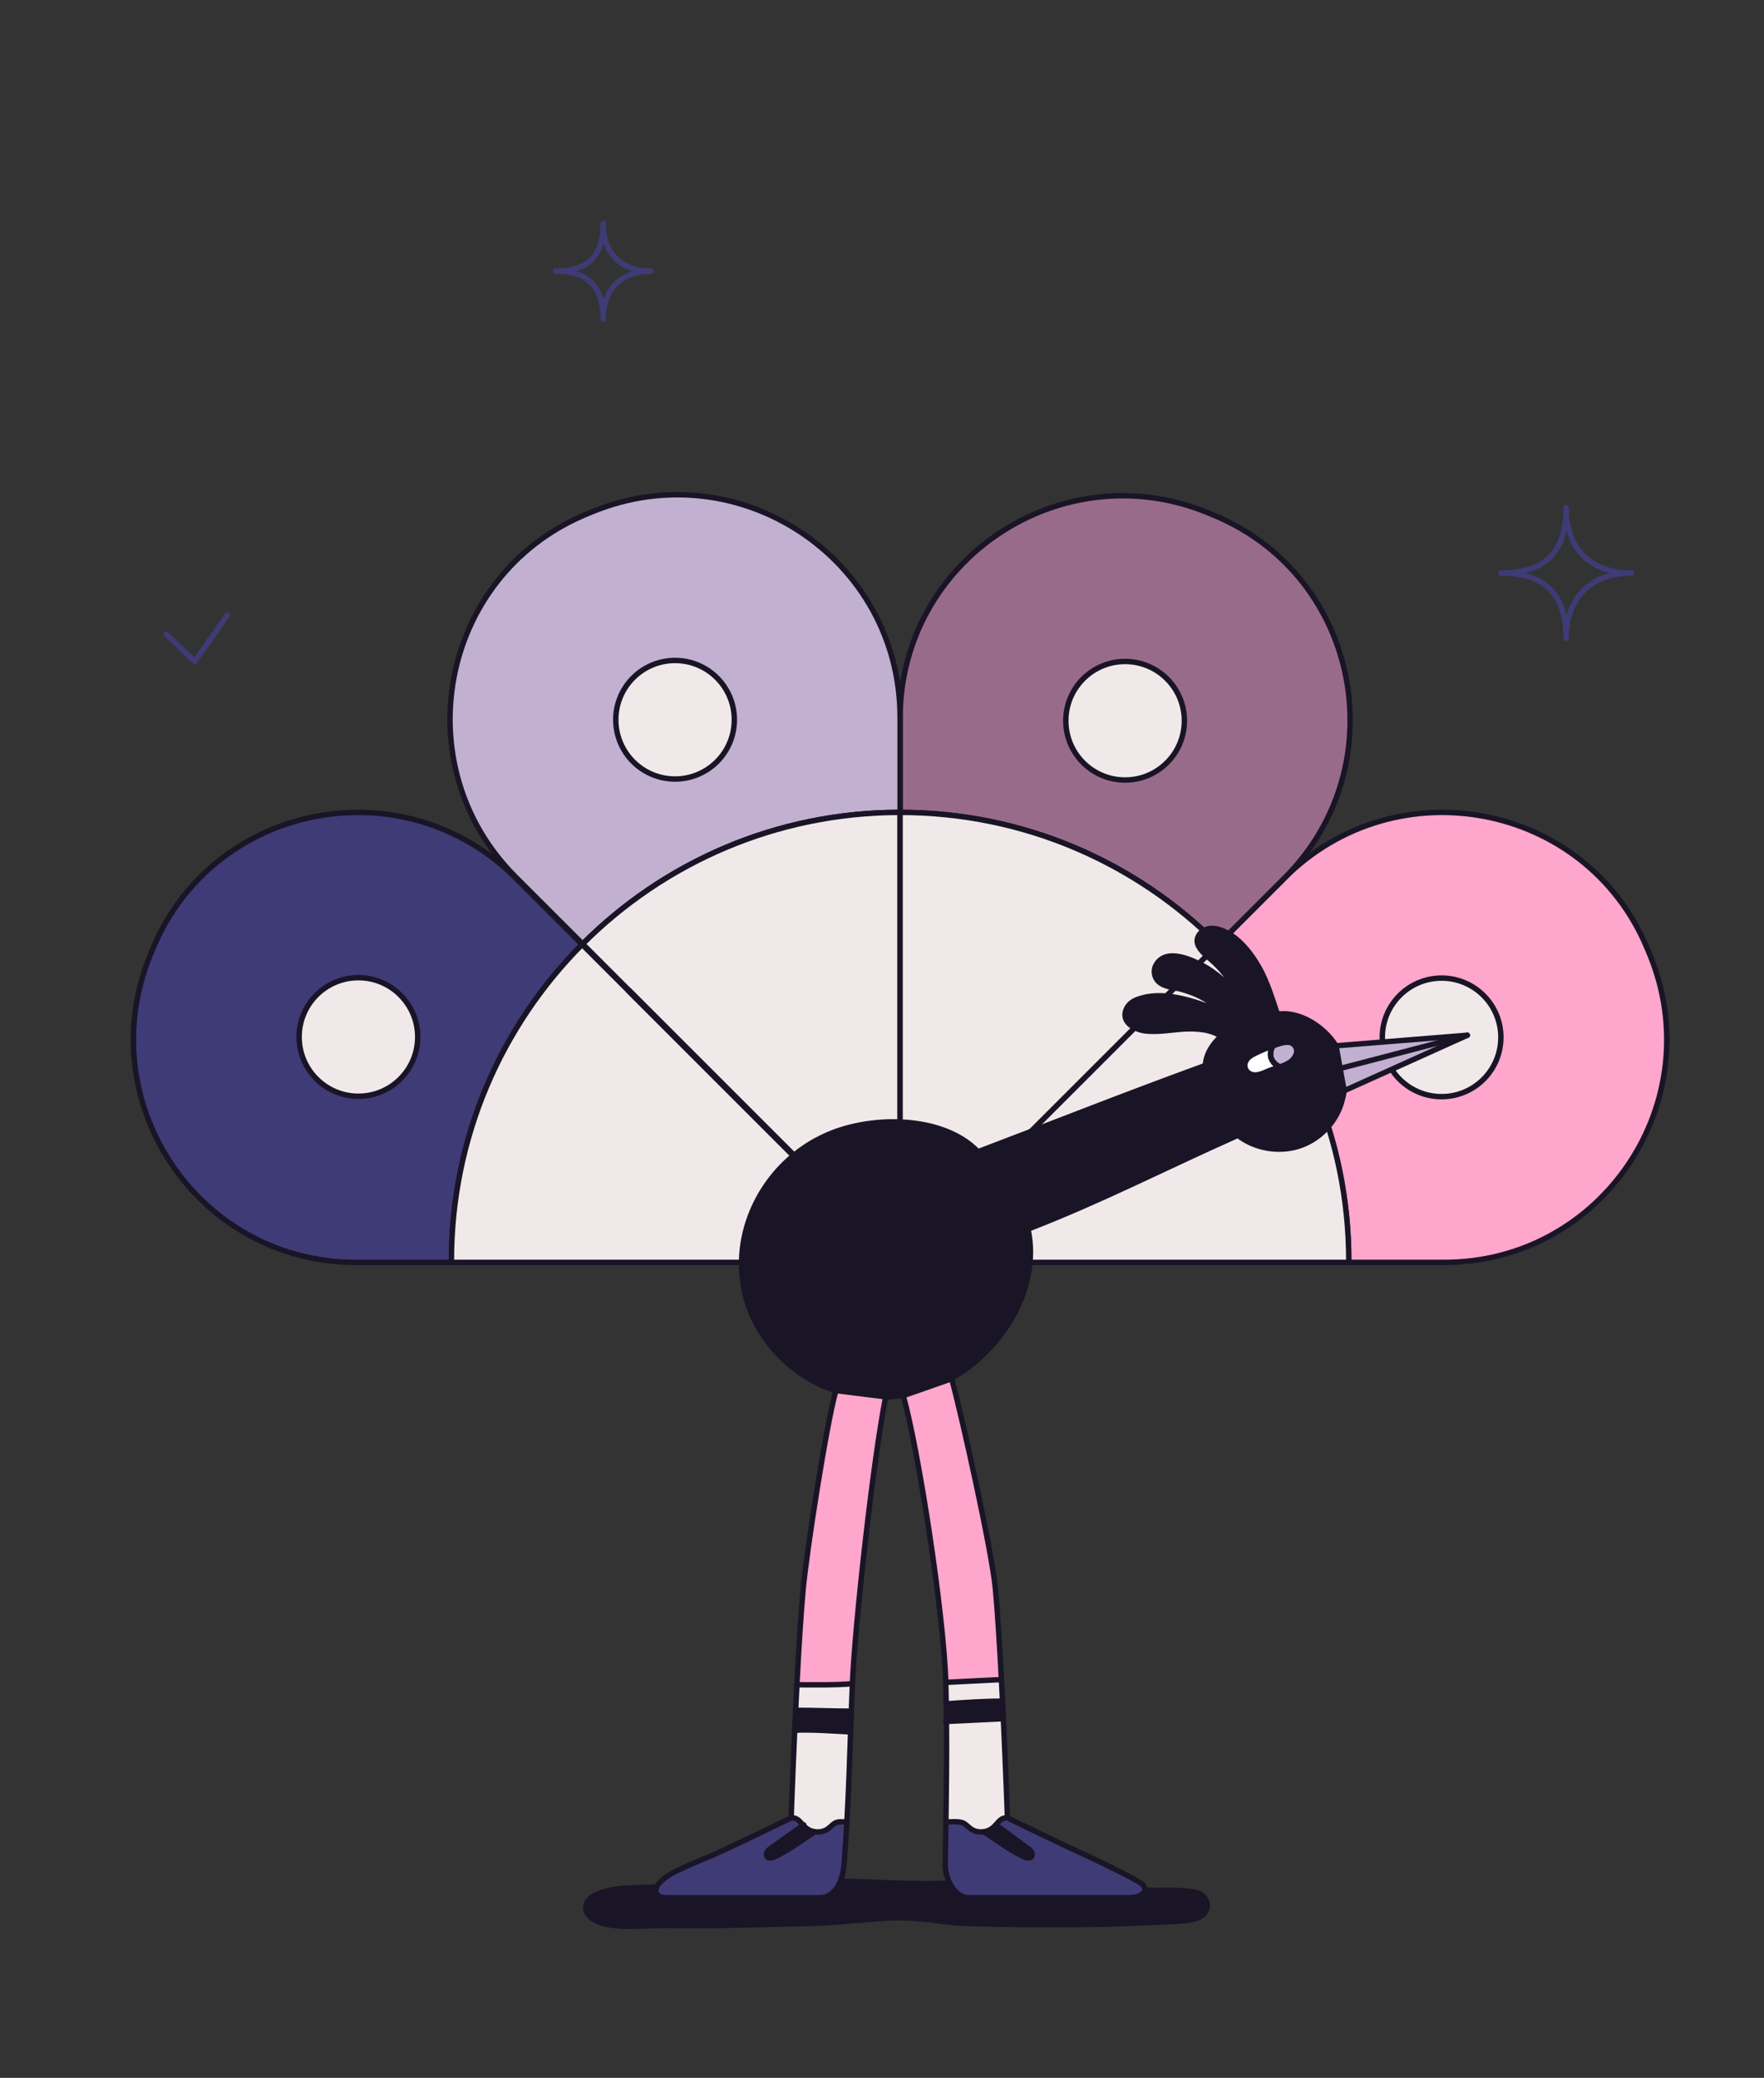 <svg width="326" height="384" viewBox="0 0 326 384" fill="none" xmlns="http://www.w3.org/2000/svg">
<rect x="0" y="0" width="326" height="384" fill="#333333" stroke="none"/>
<path d="M181.348 349.072C179.03 349.008 176.704 348.99 174.37 349.056C164.81 349.327 155.379 348.246 145.778 348.642C138.066 348.959 130.208 349.069 122.574 349.669C118.699 349.973 114.245 349.494 110.827 350.943C109.164 351.645 108.651 352.724 110.073 353.758C112.663 355.637 119.194 354.826 122.677 354.826C126.121 354.826 129.562 354.854 133.006 354.829C136.303 354.806 139.597 354.708 142.894 354.623C146.095 354.54 149.299 354.533 152.495 354.353C156.347 354.134 160.168 353.683 164.023 353.47C167.72 353.267 171.213 353.683 174.837 354.154C177.274 354.471 179.792 354.492 182.257 354.561C186.93 354.695 191.608 354.672 196.283 354.672C200.125 354.667 203.959 354.646 207.808 354.489C210.315 354.386 212.824 354.291 215.331 354.185C216.503 354.136 217.657 354.077 218.816 353.967C219.8 353.874 220.833 353.717 221.573 353.164C222.431 352.525 222.227 351.355 221.238 350.863C220.794 350.642 220.259 350.57 219.735 350.518C217.83 350.328 215.881 350.299 213.96 350.346C212.086 350.392 210.209 350.163 208.332 350.163C206.375 350.15 204.416 350.173 202.459 350.122C195.395 349.931 188.396 349.275 181.346 349.077L181.348 349.072Z" fill="#191526" stroke="#191526" stroke-width="3" stroke-linecap="round" stroke-linejoin="round"/>
<path d="M266.867 233.301H249.261V233.049C249.261 210.217 240.033 189.548 225.101 174.552L237.428 162.223C257.981 141.668 292.981 148.251 304.308 175.023C304.501 175.478 304.689 175.934 304.882 176.392C316.038 203.521 296.203 233.301 266.867 233.301Z" fill="#FFA6CC" stroke="#191526" stroke-linecap="round" stroke-linejoin="round"/>
<path d="M277.371 191.708C277.376 197.758 272.473 202.666 266.423 202.668C260.372 202.676 255.464 197.773 255.462 191.723C255.457 185.673 260.357 180.763 266.407 180.758C272.458 180.753 277.368 185.655 277.373 191.705L277.371 191.708Z" fill="#F1E9E9" stroke="#191526" stroke-linecap="round" stroke-linejoin="round"/>
<path d="M237.428 162.22L225.101 174.547C210.084 159.469 189.3 150.135 166.341 150.135V132.594C166.467 103.365 196.182 83.637 223.253 94.767C223.714 94.96 224.167 95.146 224.622 95.341C251.4 106.667 257.986 141.663 237.428 162.22Z" fill="#996B8A" stroke="#191526" stroke-linecap="round" stroke-linejoin="round"/>
<path d="M200.181 140.95C195.904 136.673 195.899 129.737 200.176 125.455C204.451 121.178 211.389 121.173 215.666 125.45C219.949 129.724 219.954 136.662 215.674 140.939C211.397 145.222 204.461 145.222 200.179 140.947L200.181 140.95Z" fill="#F1E9E9" stroke="#191526" stroke-linecap="round" stroke-linejoin="round"/>
<path d="M166.341 132.592V150.133C143.423 150.133 122.685 159.431 107.679 174.452L95.254 162.032C74.698 141.478 81.281 106.482 108.055 95.156C108.51 94.963 108.966 94.77 109.424 94.585C136.554 83.424 166.341 103.257 166.341 132.592Z" fill="#C2B0D1" stroke="#191526" stroke-linecap="round" stroke-linejoin="round"/>
<path d="M113.8 133.012C113.8 126.962 118.708 122.059 124.758 122.059C130.809 122.059 135.711 126.962 135.711 133.012C135.711 139.062 130.809 143.969 124.758 143.969C118.708 143.969 113.8 139.062 113.8 133.012Z" fill="#F1E9E9" stroke="#191526" stroke-linecap="round" stroke-linejoin="round"/>
<path d="M107.583 174.547C92.651 189.543 83.423 210.218 83.423 233.05V233.302H65.819C36.486 233.302 16.646 203.522 27.805 176.393C27.995 175.94 28.186 175.484 28.376 175.029C39.705 148.257 74.701 141.672 95.259 162.223L107.583 174.547Z" fill="#3F3B76" stroke="#191526" stroke-linecap="round" stroke-linejoin="round"/>
<path d="M166.34 233.112V233.297L116.117 183.076L107.583 174.543C107.614 174.512 107.642 174.484 107.678 174.45L116.21 182.986L166.34 233.112Z" stroke="#191526" stroke-linecap="round" stroke-linejoin="round"/>
<path d="M225.101 174.549L216.564 183.082V183.077L225.101 174.549Z" stroke="#191526" stroke-linecap="round" stroke-linejoin="round"/>
<path d="M166.341 233.295H83.423V233.043C83.423 210.211 92.652 189.536 107.584 174.541L116.118 183.074L166.341 233.295Z" fill="#F1E9E9" stroke="#191526" stroke-linecap="round" stroke-linejoin="round"/>
<path d="M166.341 150.134V233.115L116.21 182.99L107.679 174.453C122.685 159.432 143.423 150.134 166.341 150.134Z" fill="#F1E9E9" stroke="#191526" stroke-linecap="round" stroke-linejoin="round"/>
<path d="M225.101 174.546V174.551L216.564 183.08V183.085L166.346 233.3H166.341V150.134C189.3 150.134 210.084 159.468 225.101 174.546Z" fill="#F1E9E9" stroke="#191526" stroke-linecap="round" stroke-linejoin="round"/>
<path d="M166.341 233.111V233.296L116.117 183.075C116.145 183.045 116.176 183.014 116.21 182.985L166.341 233.111Z" stroke="#191526" stroke-linecap="round" stroke-linejoin="round"/>
<path d="M249.262 233.046V233.298H166.347L216.565 183.082L225.102 174.549C240.033 189.544 249.262 210.214 249.262 233.046Z" fill="#F1E9E9" stroke="#191526" stroke-linecap="round" stroke-linejoin="round"/>
<path d="M66.238 202.593C72.289 202.593 77.194 197.688 77.194 191.638C77.194 185.587 72.289 180.683 66.238 180.683C60.187 180.683 55.282 185.587 55.282 191.638C55.282 197.688 60.187 202.593 66.238 202.593Z" fill="#F1E9E9" stroke="#191526" stroke-linecap="round" stroke-linejoin="round"/>
<path d="M247.803 195.012C248.938 197.843 248.768 200.89 247.911 203.77C246.8 207.524 243.742 210.641 240.008 211.827C236.274 213.013 231.842 212.234 228.772 209.807C214.3 216.271 203.733 221.804 189.988 227.147C192.42 238.519 184.612 250.388 174.595 255.378C168.323 258.502 160.811 259.132 154.166 256.911C146.039 254.194 139.45 247.148 137.603 238.74C135.006 226.918 141.689 214.735 152.63 209.856C152.722 209.815 152.81 209.776 152.897 209.735C161.297 206.057 174.392 206.219 180.731 212.846C197.129 206.636 206.603 202.794 222.762 196.896C222.865 194.804 224.103 192.897 225.683 191.517C223.799 190.213 220.966 190.02 218.683 190.174C216.398 190.326 214.11 190.768 211.83 190.542C209.789 190.341 206.994 188.892 208.201 186.376C208.582 185.586 209.339 185.032 210.16 184.723C214.807 182.976 220.284 184.767 226.136 187.117C222.778 184.206 220.498 183.493 218.629 182.904C217.304 182.487 215.749 182.495 214.547 181.749C213.361 181.007 212.965 179.438 213.703 178.233C215.585 175.166 220.207 177.317 222.564 178.612C224.448 179.643 227.143 181.908 228.985 183.959C227.289 180.995 225.977 179.149 223.236 176.826C221.738 175.552 220.871 174.36 221.393 173.153C221.957 171.859 223.46 171.383 224.716 171.635C228.27 172.34 231.096 175.953 232.753 178.925C234.217 181.563 235.121 184.587 236.083 187.446C240.883 186.746 246.097 190.753 247.803 195.017V195.012Z" fill="#191526"/>
<path d="M236.083 187.441C240.883 186.741 246.097 190.748 247.803 195.012C248.938 197.843 248.768 200.89 247.911 203.77C246.8 207.524 243.742 210.641 240.008 211.827C236.274 213.013 231.842 212.234 228.772 209.807C214.3 216.271 203.733 221.804 189.988 227.147C192.42 238.519 184.612 250.388 174.595 255.378C168.323 258.502 160.811 259.132 154.166 256.911C146.039 254.194 139.45 247.148 137.603 238.74C135.006 226.918 141.689 214.735 152.63 209.856C152.722 209.815 152.81 209.776 152.897 209.735C161.297 206.057 174.392 206.219 180.731 212.846C197.129 206.636 206.603 202.794 222.762 196.896C222.865 194.804 224.103 192.897 225.683 191.517C223.8 190.213 220.966 190.02 218.683 190.174C216.398 190.326 214.11 190.768 211.83 190.542C209.789 190.341 206.994 188.892 208.201 186.376C208.582 185.586 209.339 185.032 210.16 184.723C214.807 182.976 220.284 184.767 226.136 187.117C222.778 184.206 220.498 183.493 218.629 182.904C217.304 182.487 215.749 182.495 214.547 181.749C213.361 181.007 212.965 179.438 213.703 178.233C215.585 175.166 220.207 177.317 222.564 178.612C224.448 179.643 227.143 181.908 228.985 183.959C227.289 180.995 225.977 179.149 223.236 176.826C221.738 175.552 220.871 174.36 221.393 173.153C221.957 171.859 223.46 171.383 224.716 171.635C228.27 172.34 231.096 175.953 232.753 178.925C234.217 181.563 235.121 184.587 236.083 187.446V187.441Z" stroke="#191526" stroke-linecap="round" stroke-linejoin="round"/>
<path d="M239.341 193.304C240.093 194.362 239.308 195.672 238.389 196.308C237.807 196.704 237.141 196.948 236.482 197.188C233.718 195.695 235.164 193.387 235.234 193.279H235.236C235.422 193.209 235.607 193.145 235.795 193.081C236.876 192.718 238.523 192.154 239.341 193.304Z" fill="#C2B0D1" stroke="#191526" stroke-miterlimit="10"/>
<path d="M235.235 193.277C235.163 193.385 233.719 195.694 236.483 197.186C235.701 197.454 234.913 197.704 234.151 198.03C233.397 198.357 232.607 198.71 231.763 198.651C231.302 198.617 230.875 198.435 230.559 198.126C230.407 197.976 230.278 197.796 230.188 197.59C229.817 196.749 230.183 195.9 230.842 195.344C231.228 195.017 231.683 194.785 232.136 194.569C233.145 194.085 234.182 193.656 235.235 193.28V193.277Z" fill="white" stroke="#191526" stroke-miterlimit="10"/>
<path d="M271.177 191.318L248.414 201.579L247.665 197.459L271.177 191.318Z" fill="#C2B0D1"/>
<path d="M271.178 191.318L247.665 197.459L246.906 193.266L271.178 191.318Z" fill="#C2B0D1"/>
<path d="M247.665 197.459L246.906 193.266L271.178 191.318L248.414 201.579L247.665 197.459Z" stroke="#191526" stroke-linecap="round" stroke-linejoin="round"/>
<path d="M271.177 191.318L247.665 197.459" stroke="#191526" stroke-linecap="round" stroke-linejoin="round"/>
<path d="M210.915 348.053C211.962 348.771 212.171 350.725 208.223 350.725H179.108C177.716 350.725 176.472 349.731 175.79 348.522C175.106 347.31 174.663 345.915 174.686 344.523C174.728 341.949 174.769 339.34 174.81 336.717C175.639 336.694 176.923 336.545 177.893 336.854C178.41 337.016 179.072 337.762 179.527 338.058C180.207 338.496 181.053 338.635 181.856 338.506L181.862 338.537C182.613 339.049 183.367 339.559 184.121 340.071C185.773 341.193 187.439 342.317 189.255 343.156C189.693 343.36 190.285 343.517 190.607 343.154C190.823 342.907 190.797 342.515 190.63 342.232C190.465 341.952 190.19 341.751 189.925 341.561C187.904 340.117 186.069 338.686 184.049 337.245C184.219 337.062 184.384 336.867 184.548 336.669C185.277 335.794 186.19 335.948 186.19 335.948C186.19 335.948 195.324 340.418 199.956 342.518C201.887 343.393 209.314 346.957 210.92 348.051L210.915 348.053Z" fill="#3F3B76"/>
<path d="M190.624 342.236C190.794 342.519 190.82 342.911 190.601 343.158C190.282 343.521 189.687 343.364 189.25 343.16C187.433 342.321 185.77 341.197 184.115 340.075C183.361 339.563 182.607 339.053 181.856 338.541L181.851 338.51C182.028 338.482 182.203 338.441 182.373 338.387C183.065 338.17 183.57 337.753 184.041 337.249C186.061 338.69 187.896 340.121 189.916 341.565C190.181 341.755 190.457 341.956 190.621 342.236H190.624Z" fill="#191526"/>
<path d="M186.187 335.953C186.187 335.953 185.274 335.799 184.545 336.674C184.381 336.875 184.213 337.068 184.046 337.25C183.575 337.757 183.071 338.172 182.378 338.388C182.206 338.442 182.034 338.483 181.856 338.511C181.056 338.64 180.209 338.501 179.527 338.064C179.071 337.77 178.413 337.021 177.893 336.859C176.922 336.55 175.638 336.7 174.81 336.723C174.902 330.559 174.972 324.303 174.915 318.135C178.232 317.965 182.126 317.798 185.428 317.63C185.889 327.466 186.185 335.953 186.185 335.953H186.187Z" fill="#F1E9E9"/>
<path d="M185.274 314.387C185.329 315.476 185.38 316.562 185.429 317.627C182.124 317.792 178.233 317.962 174.916 318.132C174.908 317.046 174.893 315.965 174.872 314.884C178.125 314.634 182.024 314.39 185.274 314.39V314.387Z" fill="#191526"/>
<path d="M185.071 310.398C185.143 311.726 185.21 313.061 185.274 314.384C182.026 314.384 178.125 314.631 174.872 314.878C174.851 313.55 174.823 312.228 174.784 310.913H174.787L185.071 310.398Z" fill="#F1E9E9"/>
<path d="M185.07 310.406L174.786 310.915H174.783C174.428 298.327 169.793 267.464 167.042 257.952L175.889 254.919C177.74 261.563 183.307 286.892 183.955 293.748C184.357 297.976 184.738 304.118 185.07 310.406Z" fill="#FFA6CC"/>
<path d="M154.294 257.071L163.684 258.135C161.115 273.106 158 300.19 157.537 311.158H157.534C154.536 311.433 150.305 311.369 147.278 311.348C147.621 304.668 148.025 298.049 148.444 293.566C149.095 286.638 152.449 263.788 154.294 257.071Z" fill="#FFA6CC"/>
<path d="M157.533 311.156H157.535C157.461 312.842 157.399 314.53 157.337 316.229C154.2 316.249 150.183 316.056 147.048 316.077H147.043C147.118 314.515 147.195 312.927 147.277 311.347C150.304 311.367 154.535 311.429 157.533 311.156Z" fill="#F1E9E9"/>
<path d="M147.048 316.079C150.182 316.059 154.2 316.252 157.337 316.231C157.291 317.505 157.244 318.781 157.203 320.068C154.079 319.906 150 319.587 146.87 319.751C146.924 318.552 146.981 317.325 147.043 316.079H147.048Z" fill="#191526"/>
<path d="M148.426 337.316C148.228 337.113 148.043 336.897 147.855 336.67C147.127 335.795 146.213 335.95 146.213 335.95C146.213 335.95 146.468 328.654 146.872 319.752C150.001 319.59 154.083 319.907 157.205 320.069C157.022 325.442 156.839 330.944 156.518 336.722H156.471C155.642 336.699 154.804 336.542 154.134 337.033C153.697 337.352 153.329 337.764 152.873 338.06C152.196 338.497 151.35 338.636 150.549 338.508C150.372 338.479 150.197 338.438 150.027 338.384C149.363 338.176 148.874 337.79 148.429 337.314L148.426 337.316Z" fill="#F1E9E9"/>
<path d="M156.47 336.723H156.517C156.373 339.268 156.205 341.865 155.999 344.528C155.891 345.916 155.577 347.313 154.893 348.528C154.208 349.737 152.968 350.73 151.578 350.73H124.18C123.264 350.73 121.485 350.887 121.236 349.66C121.143 349.217 121.302 348.752 121.562 348.378C122.669 346.801 124.918 345.813 126.604 345.028C128.524 344.13 130.516 343.401 132.446 342.526C137.076 340.426 146.212 335.956 146.212 335.956C146.212 335.956 147.126 335.802 147.854 336.677C148.042 336.903 148.23 337.12 148.425 337.323C146.444 338.738 144.462 340.154 142.48 341.569C142.215 341.759 141.94 341.96 141.775 342.241C141.611 342.524 141.58 342.915 141.798 343.162C142.118 343.525 142.712 343.368 143.152 343.165C144.967 342.326 146.629 341.201 148.286 340.079C149.038 339.567 149.792 339.057 150.546 338.545L150.551 338.514C151.352 338.643 152.198 338.504 152.875 338.067C153.331 337.773 153.699 337.361 154.136 337.04C154.805 336.548 155.644 336.705 156.473 336.726L156.47 336.723Z" fill="#3F3B76"/>
<path d="M150.548 338.512L150.543 338.543C149.789 339.055 149.035 339.564 148.283 340.076C146.628 341.198 144.963 342.323 143.149 343.162C142.709 343.365 142.117 343.522 141.795 343.159C141.579 342.912 141.607 342.521 141.772 342.238C141.937 341.958 142.212 341.757 142.477 341.567C144.459 340.151 146.44 338.736 148.422 337.32C148.867 337.794 149.356 338.18 150.02 338.391C150.193 338.445 150.365 338.486 150.543 338.514L150.548 338.512Z" fill="#191526"/>
<path d="M147.274 311.349C147.616 304.668 148.02 298.049 148.44 293.566C149.091 286.638 152.626 263.701 154.471 256.984L163.684 258.138C161.34 269.974 157.995 300.19 157.532 311.158C157.457 312.844 157.396 314.532 157.334 316.23C157.288 317.504 157.241 318.781 157.2 320.067C157.017 325.441 156.835 330.943 156.513 336.72C156.369 339.263 156.201 341.859 155.996 344.523C155.887 345.91 155.574 347.307 154.889 348.522C154.204 349.732 152.964 350.725 151.574 350.725H124.176C123.26 350.725 121.481 350.882 121.232 349.654C121.139 349.212 121.299 348.746 121.558 348.373C122.665 346.795 124.914 345.807 126.6 345.022C128.52 344.124 130.512 343.396 132.442 342.521C137.072 340.421 146.208 335.951 146.208 335.951C146.208 335.951 146.463 328.655 146.867 319.753C146.921 318.554 146.978 317.327 147.04 316.081C147.114 314.519 147.191 312.931 147.274 311.351V311.349Z" stroke="#191526" stroke-linecap="round" stroke-linejoin="round"/>
<path d="M146.211 335.952C146.211 335.952 147.125 335.798 147.853 336.672C148.041 336.899 148.229 337.115 148.424 337.318C148.869 337.792 149.358 338.178 150.022 338.389C150.195 338.443 150.367 338.484 150.545 338.513C151.345 338.641 152.192 338.502 152.869 338.065C153.324 337.771 153.692 337.36 154.13 337.038C154.799 336.546 155.638 336.703 156.467 336.724" stroke="#191526" stroke-linecap="round" stroke-linejoin="round"/>
<path d="M148.539 337.233C148.503 337.262 148.462 337.287 148.426 337.316C146.444 338.731 144.463 340.147 142.481 341.562C142.216 341.752 141.94 341.953 141.776 342.234C141.611 342.517 141.58 342.908 141.799 343.155C142.118 343.518 142.713 343.361 143.153 343.157C144.967 342.319 146.63 341.194 148.287 340.072C149.038 339.56 149.792 339.05 150.547 338.538" stroke="#191526" stroke-linecap="round" stroke-linejoin="round"/>
<path d="M185.069 310.4C184.737 304.046 184.353 297.839 183.955 293.567C183.306 286.64 177.723 261.512 175.873 254.795L166.921 257.932C169.672 267.544 174.427 298.194 174.782 310.915C174.823 312.23 174.852 313.555 174.87 314.881C174.89 315.962 174.903 317.042 174.914 318.128C174.97 324.297 174.898 330.556 174.808 336.717C174.767 339.339 174.726 341.948 174.684 344.522C174.661 345.911 175.104 347.306 175.789 348.521C176.473 349.73 177.714 350.724 179.106 350.724H208.221C212.169 350.724 211.958 348.771 210.913 348.053C209.309 346.956 201.882 343.395 199.949 342.52C195.319 340.42 186.183 335.95 186.183 335.95C186.183 335.95 185.885 327.462 185.427 317.627C185.378 316.559 185.326 315.475 185.272 314.387C185.21 313.061 185.141 311.726 185.069 310.4Z" stroke="#191526" stroke-linecap="round" stroke-linejoin="round"/>
<path d="M186.187 335.952C186.187 335.952 185.273 335.798 184.545 336.672C184.38 336.873 184.213 337.066 184.046 337.249C183.575 337.756 183.07 338.17 182.378 338.386C182.206 338.44 182.033 338.482 181.856 338.51C181.055 338.639 180.209 338.5 179.527 338.062C179.071 337.769 178.412 337.02 177.892 336.858C176.922 336.549 175.638 336.698 174.809 336.721H174.778" stroke="#191526" stroke-linecap="round" stroke-linejoin="round"/>
<path d="M184.042 337.249C186.062 338.69 187.897 340.121 189.918 341.565C190.183 341.755 190.458 341.956 190.623 342.236C190.793 342.519 190.818 342.911 190.6 343.158C190.28 343.521 189.686 343.364 189.248 343.16C187.431 342.321 185.769 341.197 184.114 340.075C183.36 339.563 182.606 339.053 181.854 338.541" stroke="#191526" stroke-linecap="round" stroke-linejoin="round"/>
<path d="M174.785 310.913L185.069 310.398H185.072" stroke="#191526" stroke-linecap="round" stroke-linejoin="round"/>
<path d="M174.785 314.886C174.813 314.884 174.842 314.881 174.87 314.881C178.123 314.632 182.022 314.387 185.273 314.387" stroke="#191526" stroke-linecap="round" stroke-linejoin="round"/>
<path d="M174.785 318.139C174.829 318.137 174.87 318.134 174.914 318.134C178.231 317.964 182.125 317.797 185.427 317.63" stroke="#191526" stroke-linecap="round" stroke-linejoin="round"/>
<path d="M147.204 311.351H147.276C150.303 311.371 154.534 311.433 157.532 311.16" stroke="#191526" stroke-linecap="round" stroke-linejoin="round"/>
<path d="M147.048 316.079C150.182 316.059 154.2 316.252 157.337 316.231" stroke="#191526" stroke-linecap="round" stroke-linejoin="round"/>
<path d="M146.833 319.755C146.833 319.755 146.856 319.755 146.866 319.752C149.996 319.59 154.078 319.907 157.199 320.069" stroke="#191526" stroke-linecap="round" stroke-linejoin="round"/>
<path d="M235.233 193.276C235.233 193.276 234.492 194.491 234.953 195.639C235.413 196.787 236.481 197.185 236.481 197.185" stroke="#191526" stroke-linecap="round" stroke-linejoin="round"/>
<path d="M289.431 117.958C289.431 110.333 286.014 105.9 277.373 105.9C286.048 105.9 289.431 101.582 289.431 93.842C289.431 101.553 294.109 105.9 301.489 105.9C294.14 105.9 289.431 110.378 289.431 117.958Z" stroke="#3F3B76" stroke-linecap="round" stroke-linejoin="round"/>
<path d="M111.477 58.911C111.477 53.342 108.982 50.104 102.671 50.104C109.007 50.104 111.477 46.951 111.477 41.298C111.477 46.929 114.894 50.104 120.284 50.104C114.917 50.104 111.477 53.374 111.477 58.911Z" stroke="#3F3B76" stroke-linecap="round" stroke-linejoin="round"/>
<path d="M30.702 117.179L35.971 122.242L42.018 113.681" stroke="#3F3B76" stroke-linecap="round" stroke-linejoin="round"/>
</svg>
